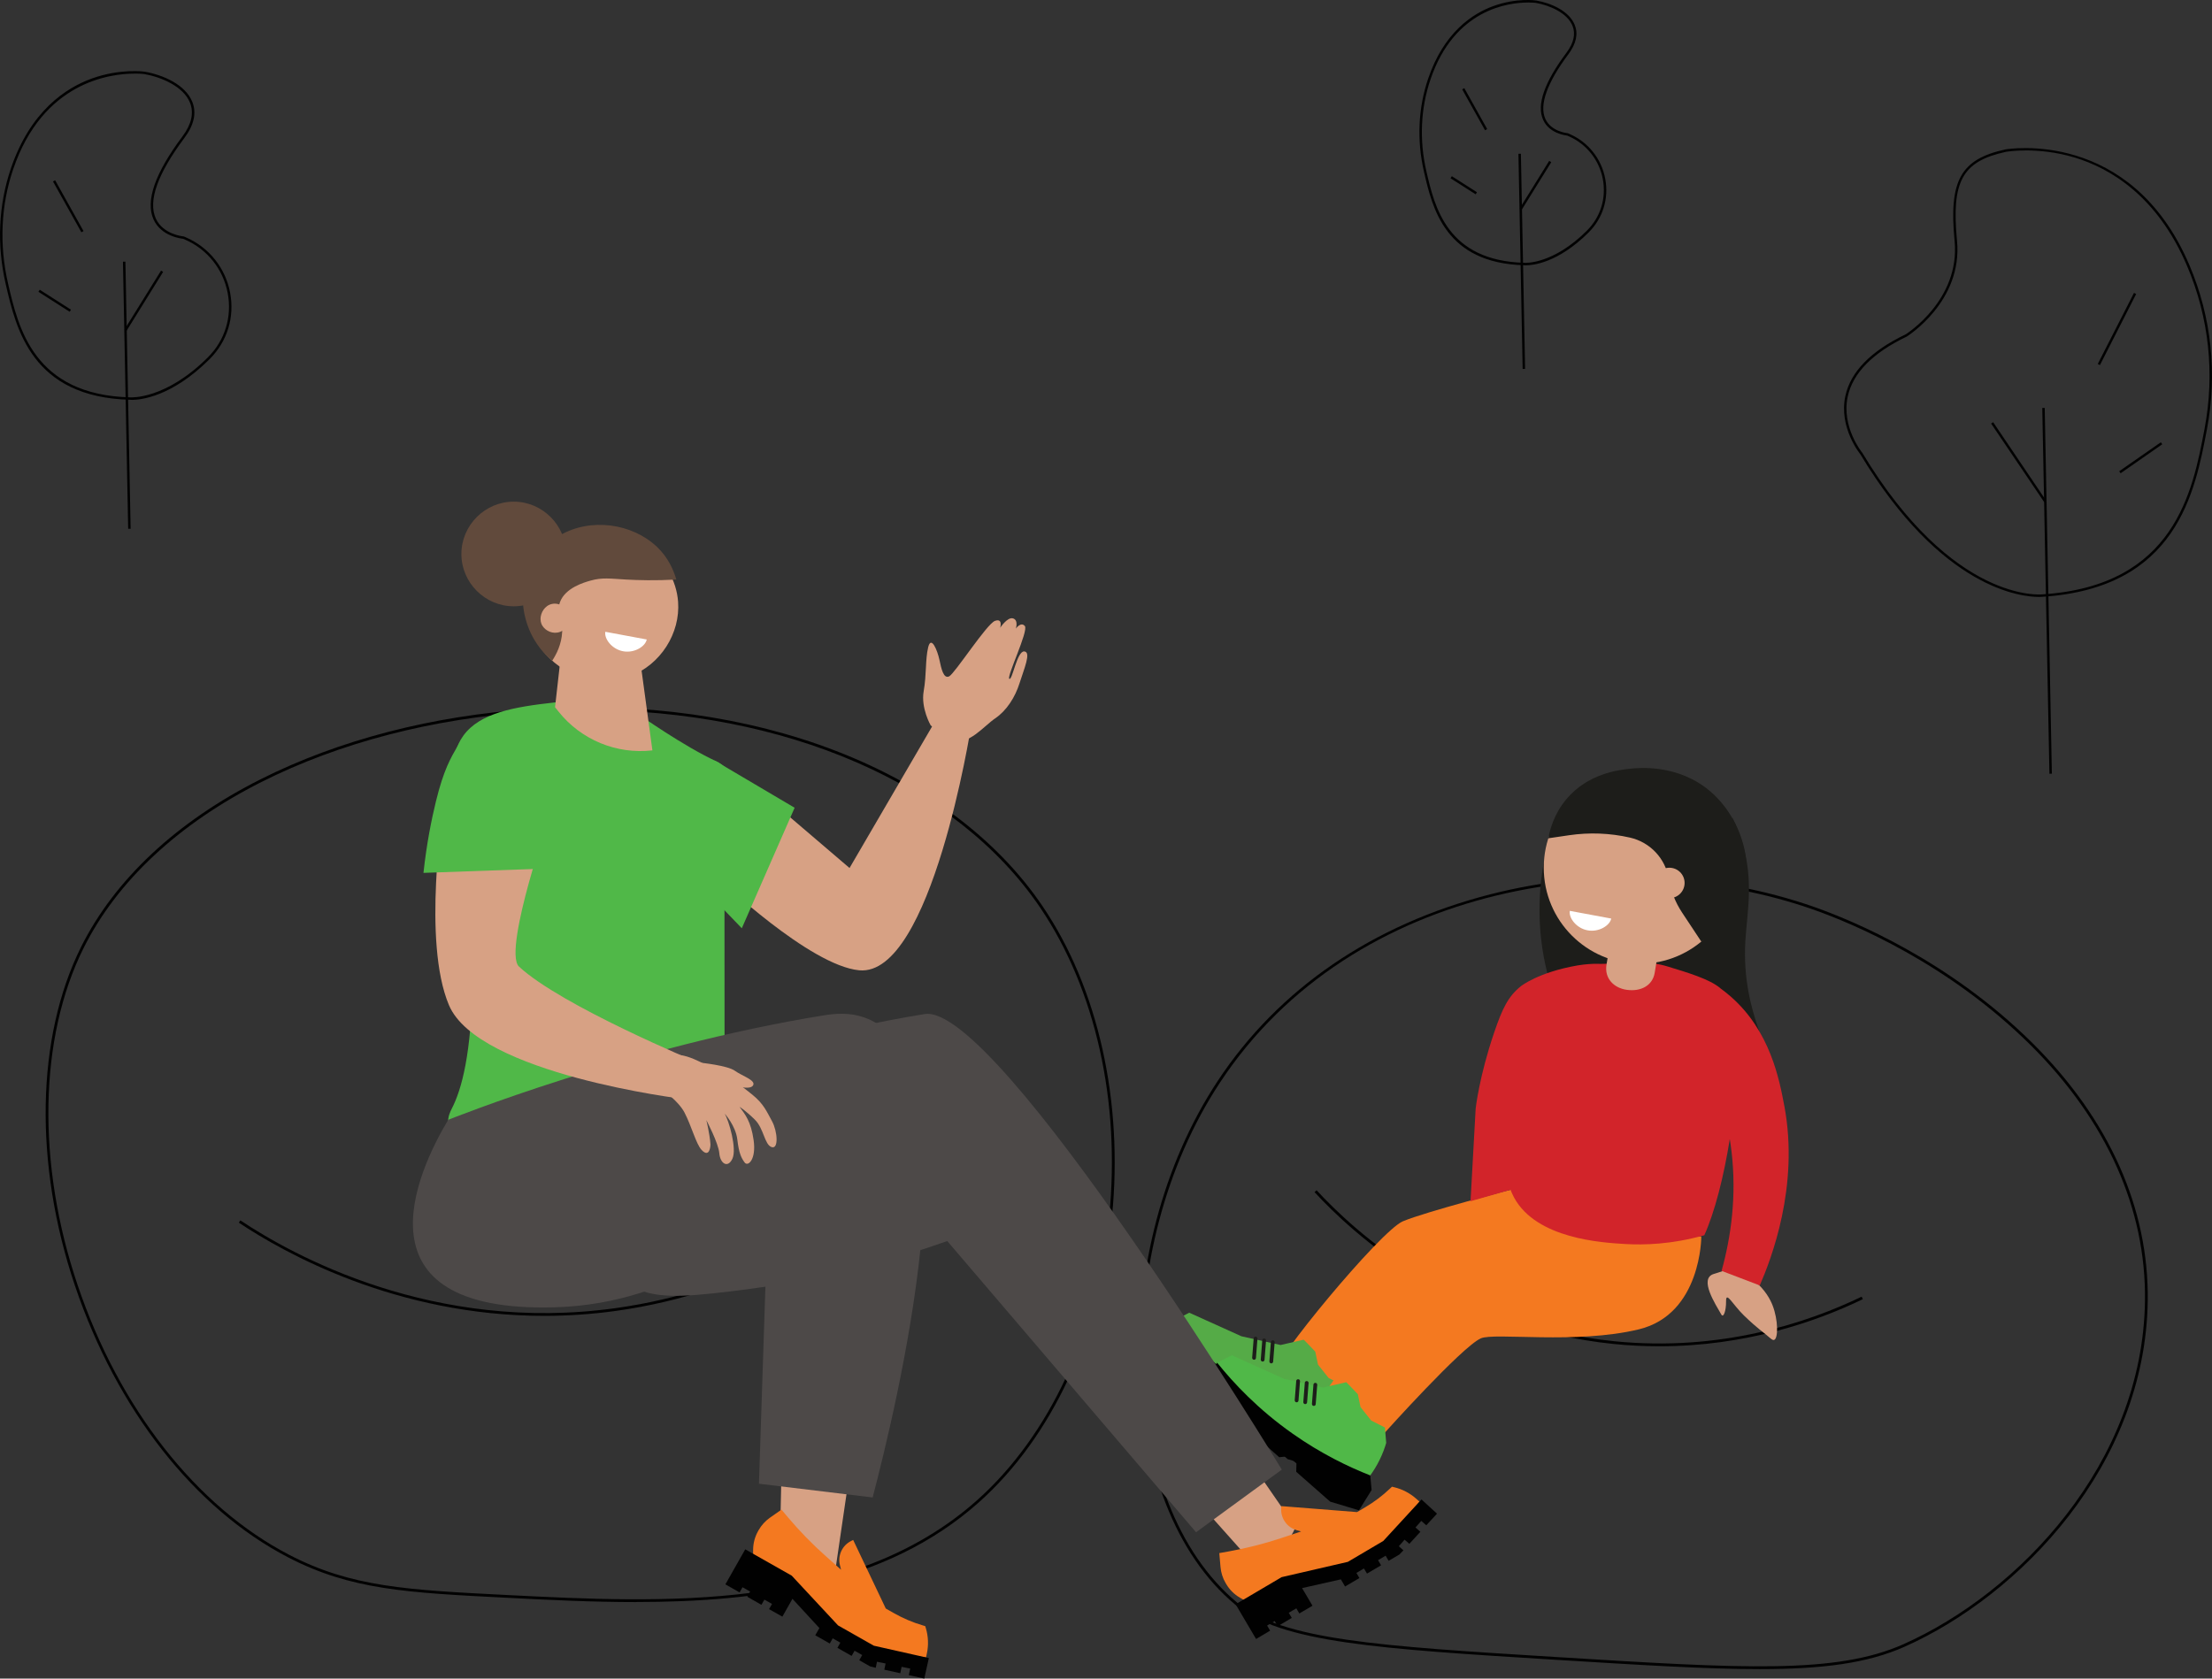 <?xml version="1.0" encoding="UTF-8"?>
<svg id="Layer_2" data-name="Layer 2" xmlns="http://www.w3.org/2000/svg" viewBox="0 0 721.06 547.29">
  <rect x="0" y="0" width="721.06" height="547.29" fill="#333333" stroke="none"/>
  <defs>
    <style>
      .cls-1 {
        fill: #010101;
      }

      .cls-2 {
        fill: #4886bb;
      }

      .cls-3 {
        fill: #4d4948;
      }

      .cls-4 {
        fill: #1d1d1a;
      }

      .cls-5 {
        fill: #fff;
      }

      .cls-6 {
        fill: #55ab47;
      }

      .cls-7 {
        fill: #50b848;
      }

      .cls-8 {
        fill: #f47920;
      }

      .cls-9 {
        fill: #d7a184;
      }

      .cls-10 {
        fill: #d2242a;
      }

      .cls-11 {
        fill: #614a3c;
      }

      .cls-12 {
        fill: #7398c5;
      }
    </style>
  </defs>
  <g id="Layer_1-2" data-name="Layer 1">
    <g>
      <g>
        <path class="cls-1" d="M573.55,544.21c-17.19,0-38.57-1.32-66.22-3.03-57.84-3.58-89.71-5.55-104.64-17.97-39.3-32.71-42.09-115.71-5.73-170.8,19.79-29.99,50.53-51.02,88.88-60.83,34.62-8.85,73.19-7.31,105.83,4.23,12.31,4.35,43.89,17.4,71.08,44.49,24.84,24.75,37.76,53.73,37.36,83.83-.72,53.55-41.59,96-79.26,112.78-12.13,5.4-26.71,7.3-47.31,7.3ZM397.34,352.66l.38.25c-36.13,54.74-33.43,137.17,5.55,169.6,14.71,12.24,46.46,14.2,104.12,17.76,60.62,3.74,91.05,5.62,113.1-4.19,37.42-16.67,78.01-58.81,78.72-111.96.4-29.85-12.43-58.61-37.09-83.18-27.06-26.95-58.49-39.94-70.75-44.28-61.52-21.75-150.31-9.43-193.65,56.25l-.38-.25Z"/>
        <path class="cls-1" d="M540.89,438.95c-4.78,0-9.7-.23-14.76-.74-51.77-5.18-85.51-36.35-97.62-49.52l.67-.61c12.03,13.09,45.57,44.08,97.04,49.22,34.61,3.47,62.95-5.99,80.63-14.53l.39.82c-15.2,7.34-38.24,15.36-66.35,15.36Z"/>
        <path class="cls-1" d="M177.37,429.03c-48.2,0-84.74-20.52-99.52-30.39l.5-.75c17.02,11.36,63,36.9,122.4,28.61,42.92-5.99,73.68-26.51,91.92-42.68l.6.68c-18.34,16.25-49.25,36.87-92.39,42.9-8.09,1.13-15.94,1.63-23.5,1.63Z"/>
        <path class="cls-1" d="M207.32,522.35c-14.38,0-28.52-.71-41.79-1.39-33.02-1.67-51.2-2.59-71.66-13.22h0c-30.48-15.83-55.78-48.09-69.43-88.51-13.42-39.75-12.68-81.07,2-110.51,10.95-21.97,31.14-40.84,58.39-54.58,25.55-12.88,56.13-20.82,88.44-22.97,72.65-4.82,136.5,19.83,166.61,64.33,18.09,26.74,26.33,63.58,22.61,101.08-3.78,38.03-19.59,72.01-43.37,93.22-30.32,27.05-71.99,32.53-111.8,32.53ZM191.16,231.49c-5.88,0-11.82.2-17.83.6-32.19,2.14-62.65,10.05-88.1,22.87-27.07,13.65-47.13,32.38-57.99,54.17-14.57,29.23-15.3,70.29-1.95,109.82,13.57,40.2,38.72,72.27,68.99,87.99h0c20.28,10.54,38.39,11.46,71.27,13.12,49.87,2.52,111.96,5.66,152.96-30.92,23.61-21.07,39.31-54.83,43.07-92.64,3.71-37.3-4.48-73.92-22.45-100.49-27.45-40.56-83.15-64.53-147.97-64.53Z"/>
        <path class="cls-4" d="M504.07,276.96c-1.82,7.99-3.17,18.91-1.41,31.5.53,3.78,1.87,11.51,5.64,20.69,4.33,10.54,7.48,18.2,12.69,20.22,9.21,3.56,25.47-10.28,39.97-33.85"/>
        <path class="cls-4" d="M552.03,303.29c-2.62,1.58-6.24,3.9-10.34,7.05-3.76,2.88-4.38,3.73-4.7,4.7-1.29,3.87,3.01,8.82,9.4,14.58,15.32,13.8,24.61,21.55,28.68,18.81,5.03-3.4-7.67-16.38-6.11-41.85.59-9.73,3.28-21.41-2.35-35.73-.71-1.81-1.4-3.27-1.88-4.23"/>
        <path class="cls-9" d="M489.75,410.12s.58.26,5.35,2.12c4.76,1.86-1.32,9.85-3.39,13.02-.74,1.13-1.51-1.15-1.25-4.5.26-3.35-2.29,1.06-6.15,4.31-5.09,4.29-6.86,5.08-8.87,6.66-2.75,2.16-2.27-1,4.25-8.26,3.13-3.48,2.26-10.09,2.26-10.09l7.79-3.26Z"/>
        <path class="cls-2" d="M490.83,406.6c-4.54.51-9.09,1.34-13.52,2.48-.53.14-.39.98.14.85,4.42-1.14,8.98-1.97,13.52-2.48.55-.06.41-.91-.14-.85h0Z"/>
        <path class="cls-8" d="M539.38,393.62s.06,25.32-20.35,30.27c-20.41,4.95-47.12.96-51.54,2.95-6.22,2.8-31.38,30.85-31.38,30.85,0,0-12.24-3.53-20.1-10.67-2.11-1.91,33.91-45.7,41.29-48.82,7.38-3.12,36.1-10.54,36.1-10.54l45.98,5.96Z"/>
        <g>
          <polygon class="cls-1" points="432.8 467.16 433.24 471.94 429.12 478.56 419.74 475.74 408.67 466 408.74 463.27 406.01 460.96 403.12 461.25 383.26 443.53 380.07 435.58 380.71 433.29 382.91 430.43 432.8 467.16"/>
          <path class="cls-6" d="M426.09,437.9l2.66,2.8.88,4.21,3.48,4.38,4.47,2.26.42,5.03c-.47,1.6-1.14,3.47-2.12,5.48-1,2.05-2.09,3.75-3.08,5.12-7.1-2.79-15.98-7.05-25.31-13.62-11.25-7.92-19.24-16.45-24.58-23.12,1.59-.81,3.17-1.62,4.76-2.44l17.03,7.69,12.74,2.84,7.54-1.74,1.11,1.12Z"/>
          <g>
            <line class="cls-4" x1="414.89" y1="437.62" x2="414.4" y2="443.9"/>
            <path class="cls-4" d="M414.02,444.38c.09.08.21.12.34.14.34.03.64-.23.66-.57l.49-6.29c.03-.34-.23-.64-.57-.66-.34-.03-.64.23-.66.57l-.49,6.29c-.02.21.08.4.23.53Z"/>
          </g>
          <g>
            <line class="cls-4" x1="412.09" y1="437.03" x2="411.6" y2="443.31"/>
            <path class="cls-4" d="M411.21,443.79c.09.08.21.12.34.14.34.03.64-.23.66-.57l.49-6.29c.03-.34-.23-.63-.57-.66-.34-.03-.64.23-.66.57l-.49,6.29c-.02.21.08.4.23.53Z"/>
          </g>
          <g>
            <line class="cls-4" x1="409.28" y1="436.44" x2="408.79" y2="442.72"/>
            <path class="cls-4" d="M408.41,443.2c.09.08.21.12.34.14.34.03.64-.23.66-.57l.49-6.29c.03-.34-.23-.64-.57-.66-.34-.03-.64.23-.66.57l-.49,6.29c-.02.21.08.4.23.53Z"/>
          </g>
        </g>
        <path class="cls-8" d="M554.59,403.15s.06,25.32-20.35,30.27c-20.41,4.95-47.12.96-51.54,2.95-6.22,2.8-31.38,30.85-31.38,30.85,0,0-12.24-3.53-20.1-10.67-2.11-1.91,33.91-45.7,41.29-48.82,7.38-3.12,36.1-10.54,36.1-10.54l45.98,5.96Z"/>
        <g>
          <polygon class="cls-1" points="446.67 481.03 447.11 485.81 442.99 492.43 433.61 489.61 422.54 479.87 422.61 477.14 419.88 474.83 416.99 475.12 397.13 457.41 393.94 449.45 394.58 447.16 396.78 444.3 446.67 481.03"/>
          <path class="cls-7" d="M439.96,451.77l2.66,2.8.88,4.21,3.48,4.38,4.47,2.26.42,5.03c-.47,1.6-1.14,3.47-2.12,5.48-1,2.05-2.09,3.75-3.08,5.12-7.1-2.79-15.98-7.05-25.31-13.62-11.25-7.92-19.24-16.45-24.58-23.12,1.59-.81,3.17-1.62,4.76-2.44l17.03,7.69,12.74,2.84,7.54-1.74,1.11,1.12Z"/>
          <g>
            <line class="cls-4" x1="428.76" y1="451.49" x2="428.27" y2="457.77"/>
            <path class="cls-4" d="M427.89,458.25c.09.08.21.12.34.14.34.03.64-.23.66-.57l.49-6.29c.03-.34-.23-.64-.57-.66-.34-.03-.64.23-.66.57l-.49,6.29c-.02.21.08.4.23.53Z"/>
          </g>
          <g>
            <line class="cls-4" x1="425.96" y1="450.9" x2="425.47" y2="457.18"/>
            <path class="cls-4" d="M425.08,457.66c.09.08.21.12.34.14.34.03.64-.23.66-.57l.49-6.29c.03-.34-.23-.63-.57-.66-.34-.03-.64.23-.66.57l-.49,6.29c-.02.21.08.4.23.53Z"/>
          </g>
          <g>
            <line class="cls-4" x1="423.15" y1="450.31" x2="422.66" y2="456.59"/>
            <path class="cls-4" d="M422.28,457.07c.09.08.21.12.34.14.34.03.64-.23.66-.57l.49-6.29c.03-.34-.23-.64-.57-.66-.34-.03-.64.23-.66.57l-.49,6.29c-.02.21.08.4.23.53Z"/>
          </g>
        </g>
        <path class="cls-9" d="M564.09,413.63s-.6.22-5.48,1.75c-4.88,1.54.64,9.91,2.5,13.22.66,1.18,1.58-1.04,1.55-4.4-.03-3.36,2.22,1.22,5.84,4.72,4.79,4.63,6.5,5.53,8.39,7.24.92.83,1.23.77,1.42.71,1.38-.42,1.37-6.47-.48-11.24-.71-1.81-2.33-5.11-6.19-8.22l-7.55-3.78Z"/>
        <path class="cls-10" d="M581.65,360.6c-1.6-8.55-4.59-24.47-17.55-35.75-1.28-1.11-2.4-1.96-3.17-2.52-3.48-3.14-11.54-5.42-17.18-7.17-3.62-1.13-6.55-1.19-6.55-1.19l-15.58.3s-.81-.06-2.14-.02c0,0-2.54.06-5.22.52-12.8,2.21-18.48,6.77-18.48,6.77-4.13,3.32-6.02,7.19-8.72,15.12-4.89,14.34-6.03,24.81-6.03,24.81-.56,10.06-1.11,20.12-1.67,30.18,4.35-1.24,8.69-2.49,13.04-3.73.23.62.61,1.54,1.18,2.59,7.35,13.42,28.6,14.65,36.26,15.1,5.92.34,14.93.17,25.73-2.87,3.35-7.39,6.36-19.1,8.3-31.37.22,1.37.42,2.76.58,4.18,1.67,14.36-.12,27.52-3.25,38.81l12.44,4.75c3.7-8.48,12.94-32.28,8.02-58.51Z"/>
        <path class="cls-9" d="M234.41,286.59s29.49,28.22,45.67,29.77c23.58,2.25,36.47-79.56,36.47-79.56l-11.2-2.53-28.42,48.74-27.48-23.48-15.04,27.06Z"/>
        <path class="cls-9" d="M303.39,236.51s-3.26-5.61-2.29-11.15c.97-5.54.49-10.24,1.46-14.3.97-4.06,3.03,1.04,3.66,4.03.63,2.98,1.36,6.35,3.2,5.42,1.84-.94,12.25-17.12,14.92-18.08,2.68-.96,1.69,2.26,1.69,2.26,0,0,2.36-3.61,4.19-3.07,1.83.54.93,3.32.93,3.32,0,0,1.65-2.36,2.93-.82,1.27,1.54-6.06,16.65-5.06,17.21s2.49-9.12,4.86-8.94c2.37.18-.08,5.71-1.52,10.32-1.44,4.61-4.22,8.97-7.93,11.49-3.71,2.52-8.84,9.01-13.42,6.92-4.59-2.08-7.61-4.6-7.61-4.6Z"/>
        <path class="cls-7" d="M233.01,247.99c8.67,5.12,17.35,10.25,26.02,15.37l-17.22,39.3s-14.87-15.47-14.87-15.48c-4.02-8.71-9.8-27.26-1.77-35.4,1.31-1.33,3.63-3.04,7.85-3.78Z"/>
        <path class="cls-7" d="M208.13,232.88s14.64,10.4,25.48,15.39c.83.38,2.36,1.29,3.65,3.04,4.19,5.7,1,14.75-1.11,19.53.02,30.74.03,61.47.05,92.21-2.82,6.75-8.57,16.93-19.2,21.03-6.04,2.33-12.67,1.31-26,.73-4.81-.21-10.36-.93-18.61-2.69-16.27-3.48-25.75-9.11-26.3-15.72-.19-2.29.74-4.07,1.17-4.91,3.21-6.19,6.45-17.85,6.78-41.76-.14-21.35-1.98-38.48-3.74-50.58-2.11-14.52-4.26-22.38.73-29.28,5.37-7.42,16.44-9.38,29.93-10.86,15.06-1.66,27.17,3.88,27.17,3.88Z"/>
        <path class="cls-12" d="M238.18,347.65c-19.74,13.94-43.77,21.21-67.92,20.57-.89-.02-.9-1.41,0-1.39,23.93.64,47.67-6.57,67.22-20.38.73-.52,1.43.69.7,1.2h0Z"/>
        <path class="cls-9" d="M406.38,474.86l15.93,23.07s-3.92,10.23-13.97,11.7l-24.26-27.21,22.3-7.56Z"/>
        <path class="cls-3" d="M200.7,363.11s37.66-22.3,100.7-32.48c23.93-3.86,116.44,148.53,116.44,148.53l-27.95,20.42c-27.03-31.65-54.07-63.29-81.1-94.94-16.24,5.74-40.59,12.91-71.01,16.45-29.58,3.44-50.27,5.62-37.08-57.99Z"/>
        <path class="cls-9" d="M276.32,484.55l-4.06,27.74s-9.85,4.82-18.2-.95l.79-36.45,21.47,9.66Z"/>
        <path class="cls-3" d="M146.1,365.11s59.7-23.99,122.75-34.11c5.2-.84,10.49-.79,15.87,2.05,33.89,17.9,7.26,126.31-.25,155.19-12.36-1.49-24.71-2.99-37.07-4.48,1-30.39,1.99-60.77,2.99-91.16-4.58,5.79-12.5,14.37-24.57,21.49-8.1,4.78-24.18,11.61-45.27,12.16-65.73,1.72-44.7-44.03-34.45-61.13Z"/>
        <g>
          <path class="cls-9" d="M144.67,262.61s-1.22,7.47-2.04,17.73c-.19,2.38-.36,4.92-.48,7.54-.65,13.51-.18,29.46,4.19,39.82,9.5,22.55,76.47,30.62,76.47,30.62l4.32-12.06s-44.24-18.35-57.95-31.11c-2.88-2.68.33-16.83,3.18-27.19.04-.16.09-.31.13-.46,1.69-6.13,3.23-10.82,3.23-10.82l-31.05-14.07Z"/>
          <g>
            <path class="cls-9" d="M217.45,345.97c-2.85,3.43-2.15,8.53,1.18,11.49,1.76,1.56,3.54,3.44,4.5,5.28,2.3,4.42,3.78,10.28,5.57,12.19,2.64,2.81,2.93-1.34,2.89-1.86-.23-3.33-1.34-7.86-1.34-7.86,0,0,3.96,7.48,4.23,10.81.27,3.32,2.75,5.02,4.27,1.77,1.52-3.25-1.13-12.4-2.55-14.74,0,0,3.63,3.99,4.15,8.48.52,4.49,1.31,6.03,2.39,7.5,1.09,1.47,3.81-1,2.93-7.25-.88-6.25-2.79-8.42-4.59-10.91,0,0,2.11,1.33,5.02,4.22,2.91,2.89,3.1,8.12,5.42,8.91,2.38.81,1.9-5.22.15-8.42-1.75-3.2-2.75-5.68-6.37-8.62-3.62-2.94-7.19-5.62-9.78-6.86-2.59-1.24-11.23-6.85-15.29-6.03-1.04.21-1.97.94-2.78,1.91Z"/>
            <path class="cls-9" d="M228.42,346.5s8.73.88,11.13,2.62c2.4,1.73,6.95,3.07,5.92,4.78-1.03,1.71-6.57-.09-6.57-.09l-10.48-7.31Z"/>
          </g>
        </g>
        <path class="cls-7" d="M149.11,243.34c-2.18,3.78-4.5,7.69-7,17.92-1.43,5.86-3.04,13.77-4.07,23.34,13.25-.47,26.5-.94,39.75-1.41,0,0,4.37-17.46,2.88-32.49-.94-9.53-5.66-14.03-10.95-16.02-8.53-3.2-16.07.76-20.61,8.65Z"/>
        <path class="cls-9" d="M221.04,196.18c-1.04-13.93-15.1-25.16-29.04-22.43-12.52,2.46-19.49,15.11-19.44,25.29.03,5.89,2.4,10.05,2.96,10.99,5.26,8.85,17.94,15,29.84,10.47,10.02-3.81,16.45-14.05,15.68-24.33Z"/>
        <path class="cls-9" d="M182.97,212.47l-2.04,18.11,1.13,1.42c7.34,9.22,18.91,14,30.61,12.66h0l-4.2-30.96-25.5-1.23Z"/>
        <circle class="cls-9" cx="534.56" cy="282.9" r="31.33"/>
        <path class="cls-9" d="M523.67,314.61c-.69,4.31,2.32,7.54,6.69,8.13h.04c4.37.59,8.3-1.3,9-5.61l1.05-6.36.6-3.65.15-1,.17-1.02.9-5.53-15.7-2.59-1,6.14-.12.8-.08.43-.73,4.36-.97,5.9Z"/>
        <path class="cls-5" d="M197.32,205.99c-.41,2.22,2.07,5.66,5.8,6.35,3.73.69,7.28-1.62,7.7-3.84l-13.5-2.51Z"/>
        <path class="cls-5" d="M511.72,296.98c-.41,2.22,2.07,5.66,5.8,6.35,3.73.69,7.28-1.62,7.7-3.84l-13.5-2.51Z"/>
        <path class="cls-11" d="M184.52,180.62c0,9.36-7.7,17.06-17.06,17.06s-17.06-7.7-17.06-17.06,7.7-17.06,17.06-17.06,17.06,7.7,17.06,17.06Z"/>
        <path class="cls-11" d="M179.98,215.45c1.36-2.05,3.08-5.32,3.28-9.46.22-4.82-1.89-6.54-.7-9.72,1.75-4.65,7.87-6.38,9.91-6.96,3.85-1.09,6.38-.65,11.65-.35,3.9.22,9.48.38,16.35,0-.91-3.15-2.69-7.2-6.26-10.61-8.14-7.76-21.69-9.62-31.65-3.83-1.78,1.04-8.24,5.11-10.96,13.39-2.53,7.7-.25,14.24.52,16.35,2.17,5.94,5.94,9.57,7.85,11.18Z"/>
        <path class="cls-9" d="M185.65,201.27c-.2-2.72-2.94-4.91-5.66-4.37-2.44.48-3.8,2.95-3.79,4.93,0,1.15.47,1.96.58,2.14,1.03,1.73,3.5,2.93,5.82,2.04,1.95-.74,3.21-2.74,3.06-4.74Z"/>
        <path class="cls-4" d="M504.72,273.32l6.72-.99c6.63-.98,13.38-.72,19.91.77,6.53,1.49,11.52,6.77,12.62,13.38.66,3.95,2.14,7.73,4.36,11.07,2.08,3.15,4.17,6.3,6.25,9.44,3.18-1.66,8.7-5.19,12.02-11.69,6.3-12.34,1.14-28.4-8.93-37.14-10.63-9.23-23.81-7.8-26.33-7.52-3.58.39-13.61,1.48-20.69,9.87-4.04,4.79-5.41,9.94-5.94,12.81Z"/>
        <circle class="cls-9" cx="544.18" cy="287.88" r="4.96"/>
        <g>
          <path class="cls-8" d="M245.48,508.23l.02-2.93c.01-2.14.57-4.24,1.62-6.1l.17-.3c.92-1.62,2.19-3.01,3.71-4.08l3.74-2.61,2.09,2.48c3.81,4.52,7.94,8.76,12.36,12.69l4.97,4.42-.37-1.5c-.77-3.15.74-6.41,3.64-7.87l.68-.34,10.63,22.36,2.68,1.52c2.96,1.68,6.09,3.01,9.35,3.97l.83.25.2.65c.8,2.67.92,5.5.34,8.23l-.28,1.35-17.45-2.18-19.27-12.11-19.65-17.89Z"/>
          <polygon class="cls-1" points="285.88 541.8 288.68 542.38 288.27 544.39 293.47 545.55 293.9 543.46 296.7 544.03 296.26 546.17 301.3 547.29 302.78 540.6 284.85 536.57 273.19 529.96 258.08 513.73 242.93 505.15 236.46 516.57 241.09 519.2 242.04 517.51 244.53 518.92 243.58 520.61 248.21 523.24 249.17 521.55 251.66 522.96 250.7 524.65 255.03 527.1 258.32 521.29 267.1 530.82 265.76 533.18 270.49 535.86 271.44 534.17 273.93 535.58 272.98 537.27 277.61 539.9 278.57 538.21 281.06 539.62 280.1 541.31 283.62 543.31 285.47 543.77 285.88 541.8"/>
        </g>
        <g>
          <path class="cls-8" d="M406.72,522.39l-2.53-1.47c-1.85-1.08-3.39-2.61-4.47-4.45l-.18-.3c-.95-1.6-1.52-3.4-1.68-5.25l-.4-4.54,3.19-.57c5.82-1.05,11.56-2.51,17.17-4.38l6.31-2.1-1.48-.43c-3.11-.91-5.19-3.84-5.01-7.08l.04-.76,24.68,1.95,2.65-1.56c2.93-1.73,5.65-3.78,8.11-6.12l.63-.6.66.16c2.71.64,5.22,1.95,7.3,3.81l1.03.92-10.6,14.04-20.11,10.66-25.31,8.1Z"/>
          <polygon class="cls-1" points="455.98 504.14 457.87 502 459.41 503.36 463.01 499.43 461.41 498.02 463.31 495.88 464.94 497.32 468.43 493.52 463.37 488.89 450.92 502.42 439.38 509.23 417.78 514.22 402.78 523.06 409.45 534.38 414.03 531.67 413.05 530 415.51 528.55 416.5 530.22 421.09 527.51 420.1 525.84 422.57 524.39 423.55 526.06 427.84 523.54 424.45 517.79 437.09 514.94 438.46 517.27 443.14 514.51 442.16 512.84 444.62 511.39 445.61 513.06 450.2 510.36 449.21 508.69 451.68 507.23 452.66 508.9 456.15 506.85 457.48 505.48 455.98 504.14"/>
        </g>
      </g>
      <g>
        <rect class="cls-1" x="495.66" y="50.13" width=".8" height="70.16" transform="translate(-1.57 9.71) rotate(-1.12)"/>
        <rect class="cls-1" x="491.42" y="59.98" width="18.21" height=".8" transform="translate(185.26 453.81) rotate(-58.17)"/>
        <path class="cls-1" d="M497.44,86.51c-.28,0-.44-.01-.49-.02-25.87-.66-30.02-18.58-32.76-30.45-2.38-10.31-1.91-20.84,1.37-30.45,5.13-15.04,14.42-21.16,21.31-23.64,7.47-2.69,13.63-1.83,13.89-1.79h.01c4.89.86,10.75,3.42,12.57,8,1.16,2.92.45,6.12-2.09,9.53-6.94,9.28-9.54,16.56-7.51,21.06,1.88,4.18,7.17,4.66,7.23,4.67l.13.03.54.23c6.08,2.65,10.4,8.08,11.62,14.56,1.23,6.5-.74,12.89-5.4,17.54-10.06,10.04-18.35,10.73-20.43,10.73ZM498.15.82c-6.51,0-24.06,2.21-31.83,25.03-3.23,9.47-3.7,19.85-1.35,30.01,2.69,11.62,6.74,29.18,32.02,29.83.12,0,9.19.62,20.31-10.49,4.46-4.46,6.35-10.59,5.18-16.82-1.17-6.21-5.32-11.42-11.1-13.95l-.53-.23c-.69-.07-5.84-.73-7.82-5.12-2.19-4.85.36-12.21,7.59-21.88,2.37-3.17,3.04-6.11,1.99-8.75-1.7-4.28-7.5-6.72-11.96-7.51-.09-.01-1-.13-2.49-.13Z"/>
        <rect class="cls-1" x="480.3" y="27.94" width=".8" height="15.29" transform="translate(43.7 238.98) rotate(-29.19)"/>
        <rect class="cls-1" x="476.74" y="55.53" width=".8" height="9.73" transform="translate(169.39 429.99) rotate(-57.43)"/>
      </g>
      <g>
        <rect class="cls-1" x="666.9" y="132.99" width=".8" height="119.28" transform="translate(-3.64 13.08) rotate(-1.12)"/>
        <rect class="cls-1" x="657.67" y="135.26" width=".8" height="30.96" transform="translate(28.32 394.05) rotate(-34.03)"/>
        <path class="cls-1" d="M664.65,194.63c-5.77,0-31.78-2.6-58.21-46.5-.04-.04-7.15-8.73-4.89-19.06,1.73-7.9,8.32-14.63,19.6-20.03.14-.09,17.87-11.15,16-30.51-1.9-19.68,1.97-26.64,16.56-29.81h.01c.4-.08,40.96-7.1,60.01,37.8,7.15,16.84,9.12,35.3,5.69,53.39-3.9,20.64-9.8,51.83-53.6,54.67-.03,0-.44.05-1.18.05ZM653.87,49.51c-14.23,3.09-17.8,9.58-15.93,28.95,1.92,19.87-16.23,31.17-16.41,31.29-11.08,5.3-17.52,11.85-19.2,19.49-2.18,9.95,4.69,18.35,4.76,18.43,29.56,49.09,58.38,46.16,58.67,46.12,43.2-2.79,49.03-33.62,52.88-54.02,3.39-17.93,1.44-36.23-5.65-52.93-9.82-23.15-25.37-32.06-36.68-35.47-12.16-3.66-22.17-1.91-22.45-1.86Z"/>
        <rect class="cls-1" x="677.11" y="106.89" width="26" height=".8" transform="translate(281.18 673.45) rotate(-63)"/>
        <rect class="cls-1" x="689.54" y="148.8" width="16.54" height=".8" transform="translate(39.91 425.56) rotate(-34.85)"/>
      </g>
      <g>
        <rect class="cls-1" x="40.93" y="85.31" width=".8" height="87.1" transform="translate(-2.51 .83) rotate(-1.12)"/>
        <rect class="cls-1" x="35.56" y="97.64" width="22.61" height=".8" transform="translate(-61.14 86.16) rotate(-58.17)"/>
        <path class="cls-1" d="M43.04,130.37c-.34,0-.55-.02-.6-.02-32.05-.82-37.19-23.03-40.58-37.72-2.95-12.78-2.36-25.83,1.7-37.75,6.35-18.64,17.86-26.21,26.4-29.29,9.25-3.33,17.12-2.24,17.2-2.22h.01c6.04,1.07,13.29,4.22,15.53,9.88,1.42,3.59.55,7.54-2.59,11.73-8.76,11.71-11.9,20.54-9.33,26.25,2.37,5.25,8.99,5.85,9.05,5.85l.13.03.74.32c7.45,3.25,12.8,9.97,14.31,17.97,1.52,8.03-.92,15.94-6.67,21.68-12.47,12.45-22.72,13.3-25.29,13.3ZM43.92,24c-8.11,0-29.94,2.76-39.61,31.14C.29,66.91-.29,79.82,2.63,92.45c3.34,14.46,8.39,36.3,39.85,37.11.15,0,11.45.77,25.29-13.05,5.57-5.56,7.92-13.2,6.45-20.97-1.46-7.74-6.64-14.24-13.84-17.39l-.68-.29c-.78-.08-7.19-.86-9.65-6.31-2.7-5.99.46-15.09,9.42-27.06,2.96-3.96,3.79-7.65,2.48-10.96-2.12-5.35-9.36-8.4-14.92-9.38-.1-.01-1.24-.16-3.11-.16Z"/>
        <rect class="cls-1" x="21.85" y="57.75" width=".8" height="18.98" transform="translate(-29.97 19.4) rotate(-29.19)"/>
        <rect class="cls-1" x="17.43" y="92.01" width=".8" height="12.08" transform="translate(-74.4 60.3) rotate(-57.43)"/>
      </g>
    </g>
  </g>
</svg>